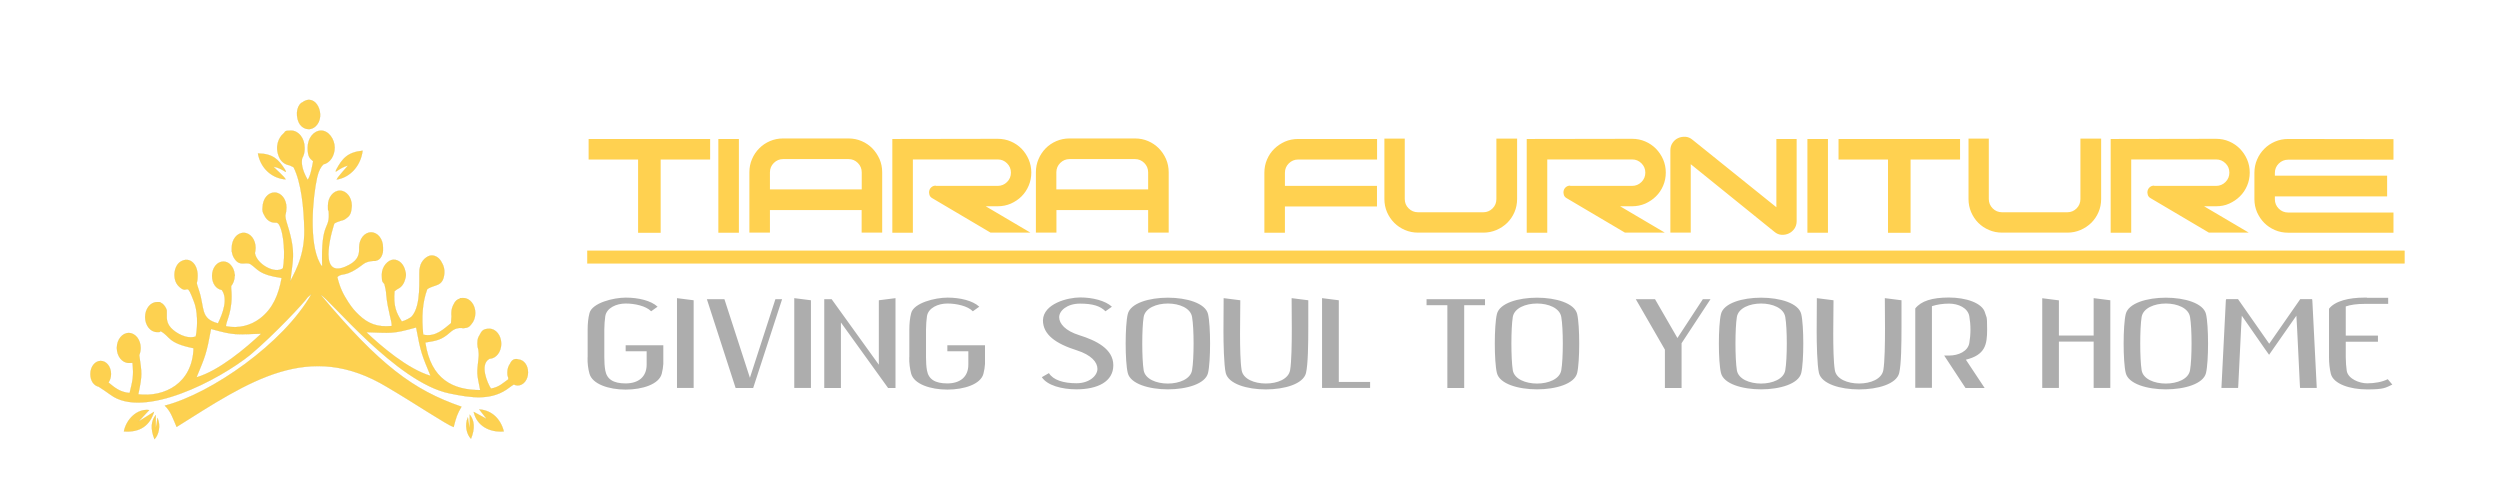 <svg xmlns="http://www.w3.org/2000/svg" version="1.1" viewBox="0 0 2835 556">
  <defs>
    <style>
      .cls-1 {
        stroke: #d2b84a;
        stroke-width: .2px;
      }

      .cls-1, .cls-2 {
        fill: none;
      }

      .cls-2 {
        stroke: #ffd150;
        stroke-width: .5px;
      }

      .cls-3, .cls-4 {
        fill: #ffd150;
      }

      .cls-5 {
        fill: #adadad;
      }

      .cls-5, .cls-4, .cls-6 {
        fill-rule: evenodd;
      }

      .cls-6 {
        fill: #fdd150;
      }
    </style>
  </defs>
  <!-- Generator: Adobe Illustrator 28.7.1, SVG Export Plug-In . SVG Version: 1.2.0 Build 142)  -->
  <g>
    <g id="Layer_1">
      <path class="cls-4" d="M2714.2,240.6v23.3h-119.5c-5.3,0-10.3-1-14.9-3-4.7-2-8.7-4.7-12.1-8.1-3.4-3.4-6.1-7.5-8.2-12.1-2-4.7-3-9.6-3-14.9v-29.9c0-5.3,1-10.3,3-14.9,2-4.7,4.7-8.7,8.2-12.2,3.4-3.5,7.5-6.2,12.1-8.2,4.7-2,9.6-3,14.9-3l119.5.2v23.3h-119.5c-4.1,0-7.7,1.5-10.6,4.4-2.9,2.9-4.4,6.4-4.4,10.6v3.1h127.3v23.5h-127.3v3.3c0,4.1,1.5,7.7,4.4,10.6,2.9,2.9,6.4,4.4,10.6,4.4h119.5ZM2442.9,210.8h70.2c4.1,0,7.7-1.5,10.6-4.4,2.9-2.9,4.4-6.4,4.4-10.6s-1.4-7.7-4.4-10.6c-2.9-2.9-6.4-4.4-10.6-4.4h-96.3v83.1h-23.3v-106.3l119.5-.2c5.3,0,10.3,1,14.9,3,4.7,2,8.7,4.8,12.1,8.2,3.4,3.5,6.2,7.6,8.2,12.2,2,4.7,3,9.6,3,14.9s-1,10.3-3,14.9c-2,4.7-4.7,8.7-8.2,12.1-3.4,3.4-7.5,6.1-12.1,8.2s-9.6,3-14.9,3h-13.6l50.7,29.9h-45.2l-66-39c-1.7-.9-2.8-2.2-3.3-3.8-.5-1.6-.6-3.2-.2-4.8.4-1.6,1.2-2.9,2.5-4,1.3-1.1,2.9-1.7,4.9-1.7ZM2232,157.2h23.3v68.5c0,4.1,1.5,7.7,4.4,10.6s6.4,4.4,10.6,4.4h74.1c4.1,0,7.6-1.5,10.5-4.4,2.8-2.9,4.3-6.4,4.3-10.6v-68.5h23.5v68.5c0,5.3-1,10.3-3,14.9-2,4.7-4.8,8.7-8.2,12.1-3.5,3.4-7.6,6.1-12.2,8.1-4.7,2-9.6,3-14.8,3h-74.1c-5.3,0-10.3-1-14.9-3-4.7-2-8.7-4.7-12.1-8.1-3.4-3.4-6.1-7.5-8.1-12.1-2-4.7-3-9.6-3-14.9v-68.5ZM2084.9,157.6h137.8v23.3h-56.1v83.1h-25.6v-83.1h-56.1v-23.3ZM2072.9,263.9h-23.3v-106.3h23.3v106.3ZM2037.4,157.6v93.3c0,3.2-.9,6-2.5,8.4-1.7,2.4-3.8,4.2-6.3,5.4-2.5,1.2-5.3,1.7-8.2,1.6-3-.2-5.7-1.3-8.2-3.4l-94.9-76.7v77.6h-23.1v-93.3c0-3.2.8-6.1,2.5-8.5,1.7-2.5,3.8-4.3,6.3-5.4,2.5-1.2,5.2-1.6,8.2-1.5,2.9.2,5.6,1.3,8.1,3.4l95.1,76.5v-77.4h23.1ZM1780.6,210.8h70.2c4.1,0,7.7-1.5,10.6-4.4,2.9-2.9,4.4-6.4,4.4-10.6s-1.5-7.7-4.4-10.6c-2.9-2.9-6.4-4.4-10.6-4.4h-96.2v83.1h-23.3v-106.3l119.5-.2c5.3,0,10.3,1,14.9,3,4.7,2,8.7,4.8,12.1,8.2,3.4,3.5,6.2,7.6,8.2,12.2,2,4.7,3,9.6,3,14.9s-1,10.3-3,14.9c-2,4.7-4.7,8.7-8.2,12.1-3.4,3.4-7.5,6.1-12.1,8.2-4.7,2-9.7,3-14.9,3h-13.6l50.7,29.9h-45.2l-66-39c-1.7-.9-2.8-2.2-3.3-3.8-.5-1.6-.6-3.2-.2-4.8.4-1.6,1.2-2.9,2.5-4,1.3-1.1,2.9-1.7,4.9-1.7ZM1569.7,157.2h23.3v68.5c0,4.1,1.4,7.7,4.4,10.6,2.9,2.9,6.4,4.4,10.6,4.4h74.1c4.1,0,7.6-1.5,10.5-4.4,2.9-2.9,4.3-6.4,4.3-10.6v-68.5h23.5v68.5c0,5.3-1,10.3-3,14.9-2,4.7-4.8,8.7-8.2,12.1-3.5,3.4-7.6,6.1-12.2,8.1-4.7,2-9.6,3-14.8,3h-74.1c-5.3,0-10.3-1-14.9-3-4.7-2-8.7-4.7-12.1-8.1-3.4-3.4-6.2-7.5-8.2-12.1-2-4.7-3-9.6-3-14.9v-68.5ZM1457.1,263.9h-23.3v-68.1c0-5.3,1-10.3,3-14.9,2-4.7,4.7-8.7,8.2-12.1,3.4-3.4,7.5-6.1,12.1-8.2,4.7-2,9.6-3,15-3h89.5v23.3h-89.5c-4.1,0-7.7,1.5-10.6,4.4-2.9,2.9-4.4,6.4-4.4,10.6v14.9h104.4v23.3h-104.4v29.9ZM1198,214.8h104v-19.4c0-4.1-1.5-7.7-4.4-10.6-2.9-2.9-6.4-4.4-10.6-4.4h-74.1c-4.1,0-7.7,1.5-10.6,4.4-2.9,2.9-4.4,6.4-4.4,10.6v19.4ZM1213,157h74.1c5.3,0,10.3,1,14.9,3,4.7,2,8.7,4.8,12.1,8.2,3.4,3.5,6.2,7.6,8.2,12.2,2,4.7,3,9.6,3,14.9v68.5h-23.3v-25.6h-104v25.6h-23.3v-68.5c0-5.3,1-10.3,3-14.9,2-4.7,4.7-8.7,8.1-12.2,3.4-3.5,7.5-6.2,12.1-8.2,4.7-2,9.6-3,14.9-3ZM1061.2,210.8h70.2c4.1,0,7.7-1.5,10.6-4.4,2.9-2.9,4.4-6.4,4.4-10.6s-1.5-7.7-4.4-10.6c-2.9-2.9-6.4-4.4-10.6-4.4h-96.2v83.1h-23.3v-106.3l119.5-.2c5.3,0,10.3,1,14.9,3,4.7,2,8.7,4.8,12.1,8.2,3.4,3.5,6.1,7.6,8.1,12.2,2,4.7,3,9.6,3,14.9s-1,10.3-3,14.9c-2,4.7-4.7,8.7-8.1,12.1-3.4,3.4-7.5,6.1-12.1,8.2-4.7,2-9.6,3-14.9,3h-13.6l50.7,29.9h-45.2l-66-39c-1.7-.9-2.8-2.2-3.3-3.8-.5-1.6-.6-3.2-.2-4.8.4-1.6,1.2-2.9,2.5-4,1.3-1.1,2.9-1.7,4.9-1.7ZM873.2,214.8h104v-19.4c0-4.1-1.5-7.7-4.4-10.6-2.9-2.9-6.4-4.4-10.6-4.4h-74.1c-4.1,0-7.7,1.5-10.6,4.4-2.9,2.9-4.4,6.4-4.4,10.6v19.4ZM888.1,157h74.1c5.3,0,10.3,1,14.9,3,4.7,2,8.7,4.8,12.1,8.2,3.4,3.5,6.1,7.6,8.2,12.2,2,4.7,3,9.6,3,14.9v68.5h-23.3v-25.6h-104v25.6h-23.3v-68.5c0-5.3,1-10.3,3-14.9,2-4.7,4.7-8.7,8.2-12.2,3.4-3.5,7.5-6.2,12.1-8.2,4.7-2,9.6-3,14.9-3ZM837.9,263.9h-23.3v-106.3h23.3v106.3ZM667.5,157.6h137.8v23.3h-56.1v83.1h-25.6v-83.1h-56.1v-23.3Z"/>
      <path class="cls-5" d="M2684.1,337.5h-3.1c-17,0-33,3.7-39.9,12.6v55.1c0,6.6.7,13.1,2.1,18.8,3.1,11.6,22,17.6,41.1,17.6s20.8-1.8,28.6-5.5l-5.2-6.1c-6.3,3.2-14.9,4.7-23.4,4.7s-21.5-4.9-23.1-14.2c-.6-4.5-1.1-9.9-1.1-15.2v-17.8h36.5v-6.9h-36.5v-33.1c5.5-1.9,12.4-2.9,21.8-2.9h26.3v-6.9h-24.1ZM2604.1,358l.8,14.2c1,19.7,2.1,42.8,3.2,65.3l.2,2.4h18.9c-1.6-31.2-3.4-67.9-5-99.1,0-.6-.2-1.1-.3-1.6h-13.4l-35.2,50.6-35.4-50.6h-13.3c-.3.5-.5,1-.5,1.6-1.6,31.2-3.4,67.9-5,99.1h18.9l.2-2.4c1.1-22.5,2.3-45.6,3.2-65.3l.8-14.2,26.5,38.1,4.5,6.3.3-.6,30.6-43.8ZM2428.6,419.8c-2.1-13.1-2.1-47.4,0-60.3,3.4-20.4,51.6-20.4,54.9,0,2.3,12.9,2.3,47.2,0,60.3-3.4,20.2-51.6,20.2-54.9,0ZM2501.6,423c3.1-12.8,3.1-54,0-66.9-6-24.7-85-24.7-91,0-3.2,12.9-3.2,54.1,0,66.9,6,24.7,85,24.7,91,0ZM2315.9,338.1v101.8h18.9v-52.5h39.4v52.5h18.9v-99.4l-18.9-2.4v42.4h-39.4v-39.9l-18.9-2.4ZM2190.8,347.2c5.7-1.9,12.6-2.9,19.4-2.9,10.7,0,21.3,4.9,23,14.3.8,4.5,1.3,9.9,1.3,15.2s-.5,10.7-1.3,15.2c-1.6,9.4-12.3,14.2-23,14.2h-5.5l24.2,36.8h21.7l-21.3-32.1c21.8-5.4,24.1-16.8,24.1-34.2s-.8-13.1-2.3-18.8c-2.9-11.5-22-17.5-41.1-17.5s-31.5,4-38.1,12.4v90h18.9v-92.8ZM2153.7,423c2.3-9.7,2.6-32.8,2.6-52.4v-30.1l-18.9-2.4c0,11.2.2,23,.2,34.4,0,17.1-.3,37.7-1.9,47.2-1.8,10.2-14.5,15.2-27.5,15.2s-25.9-5-27.5-15.2c-1.5-8.9-1.8-26.8-1.8-41.5s.3-25.2.3-37.7l-18.9-2.4c0,12.6-.2,25.2-.2,38s.5,38.1,2.6,46.9c3.1,12.4,24.2,18.6,45.4,18.6s42.5-6.1,45.6-18.6ZM1969.6,419.8c-2.1-13.1-2.1-47.4,0-60.3,3.4-20.4,51.6-20.4,54.9,0,2.3,12.9,2.3,47.2,0,60.3-3.4,20.2-51.6,20.2-54.9,0ZM2042.6,423c3.1-12.8,3.1-54,0-66.9-6-24.7-85-24.7-91,0-3.2,12.9-3.2,54.1,0,66.9,6,24.7,85,24.7,91,0ZM1876.8,339.3h-21.8l33,57.2v43.5h18.9v-50.8l32.8-49.9h-8.7l-28.8,44-25.4-44ZM1715.5,419.8c-2.1-13.1-2.1-47.4,0-60.3,3.4-20.4,51.6-20.4,55,0,2.3,12.9,2.3,47.2,0,60.3-3.4,20.2-51.6,20.2-55,0ZM1788.5,423c3.1-12.8,3.1-54,0-66.9-6-24.7-85-24.7-91,0-3.2,12.9-3.2,54.1,0,66.9,6,24.7,85,24.7,91,0ZM1641.3,405.2v34.8h19.1v-93.9h23.6v-6.8h-66.3v6.8h23.6v59.2ZM1499.2,338.1v101.8h54.5v-6.8h-35.5v-92.6l-18.9-2.4ZM1481,423c2.3-9.7,2.6-32.8,2.6-52.4v-30.1l-18.9-2.4c0,11.2.2,23,.2,34.4,0,17.1-.3,37.7-1.9,47.2-1.8,10.2-14.5,15.2-27.5,15.2s-25.9-5-27.5-15.2c-1.5-8.9-1.8-26.8-1.8-41.5s.3-25.2.3-37.7l-18.9-2.4c0,12.6-.2,25.2-.2,38s.5,38.1,2.6,46.9c3.1,12.4,24.2,18.6,45.4,18.6s42.5-6.1,45.6-18.6ZM1296.9,419.8c-2.1-13.1-2.1-47.4,0-60.3,3.4-20.4,51.6-20.4,54.9,0,2.3,12.9,2.3,47.2,0,60.3-3.4,20.2-51.6,20.2-54.9,0ZM1369.9,423c3.1-12.8,3.1-54,0-66.9-6-24.7-85-24.7-91,0-3.2,12.9-3.2,54.1,0,66.9,6,24.7,85,24.7,91,0ZM1181.5,427.8c6,9.2,22.5,13.7,39.1,13.7,24.1,0,41.9-8.7,41.9-27.3s-19.5-28.1-38.6-34.1c-15.8-4.9-22.8-13.1-22.8-20.4s8.9-15.4,23.6-15.4,23.1,2.8,28.9,8.7l7.3-5.2c-7.4-6.8-21.8-10.5-36-10.5s-41.7,7.1-42.2,25.9c0,16.2,14.4,26.5,38.5,34.1,16.3,5.2,23.3,13.4,23.3,21s-9,16.3-23.8,16.3-26.5-3.7-31.2-11.5l-7.9,4.5ZM1031.1,405.2c-.2,6.5.7,12.9,2.1,18.3,3.1,12.1,22,18.3,41.1,18.3s37.8-6.1,40.9-17.9c1-4,1.6-7.6,1.8-11.2v-21.2h-42.7v6.8h23.8v15.2c0,14.2-9.7,21.3-23.8,21.3s-21.3-4.8-23.1-14.7c-.8-4.4-1.1-9.7-1.1-14.9v-31.6c0-5.4.5-10.6,1.1-15.1,1.6-9.4,12.6-14.3,23.1-14.3s23.1,2.8,28.9,8.8l7.3-5.2c-7.4-6.9-21.8-10.3-36-10.3s-38.2,6-41.2,17.5c-1.5,5.7-2.1,12.2-2.1,18.8v31.4ZM1015.5,338.1l-18.9,2.4v73.1c-17.9-24.7-35.7-49.5-53.5-74.3h-8.4v100.7h18.9v-74.3l53.5,74.3h8.4v-101.8ZM900.7,338.1v101.8h18.9v-99.4l-18.9-2.4ZM821.5,339.3h-19.9l32.6,100.7h19.9l32.8-100.7h-7.6l-28.9,89.1-28.9-89.1ZM767.7,338.1v101.8h18.9v-99.4l-18.9-2.4ZM666.3,405.2c-.2,6.5.6,12.9,2.1,18.3,3.1,12.1,22,18.3,41.1,18.3s37.8-6.1,40.9-17.9c1-4,1.6-7.6,1.8-11.2v-21.2h-42.7v6.8h23.8v15.2c0,14.2-9.7,21.3-23.8,21.3s-21.3-4.8-23.1-14.7c-.8-4.4-1.1-9.7-1.1-14.9v-31.6c0-5.4.5-10.6,1.1-15.1,1.6-9.4,12.6-14.3,23.1-14.3s23.1,2.8,28.9,8.8l7.3-5.2c-7.4-6.9-21.8-10.3-36-10.3s-38.1,6-41.2,17.5c-1.5,5.7-2.1,12.2-2.1,18.8v31.4Z"/>
      <rect class="cls-3" x="666.1" y="284.5" width="2060.5" height="14"/>
      <rect class="cls-2" x="666.1" y="284.5" width="2060.5" height="14"/>
      <path class="cls-6" d="M222.8,427.9c25.7-7.4,56.4-33.5,73.4-49.5-28.7.8-29.4,2.3-56.9-5.4-5.3,28.8-6.7,31.3-16.5,54.9ZM488.3,426.2c-25.6-7.4-56.1-33.5-73-49.5,28.5.8,29.2,2.3,56.6-5.4,5.3,28.8,6.6,31.3,16.4,54.9ZM343,116c-5,1.9-8.9,12.4-4.1,23,3.1,6.8,12.1,10.6,19.1,4.1,12.2-11.4.6-38.6-15-27.1ZM140.4,489.2c18.3,1.5,29.6-6.8,34.3-22.2l-17.6,11,12.1-13c-14-1.8-26,10.7-28.7,24.2ZM381.4,192.3c-2.6,6,1.9-1.5,13.3-4.7-1.6,2.3-12,13.2-12.9,16,14.8-2.3,27.2-15.1,29.4-32.7-17,1.7-23.1,8.9-29.8,21.4ZM552.1,475.2l-14.9-8.1c3.4,15.6,17.8,23.5,34.1,22.1-3.5-13.9-13.5-24-27.8-24.9l8.6,11ZM323.4,192.8c2.9,5.8-1.8-1.7-13.4-3.9,1.7,2.2,12.9,11.7,13.9,14.5-14.9-1-28.3-12-31.4-29.4,17,.2,23.5,6.9,30.9,18.7ZM175.2,498c-4.7-11.6-3.9-20.8,1.4-27.3v14.8c.1,0,2-11.6,2-11.6,3.9,8.7,1.4,19.3-3.4,24.1ZM534.1,497.5c4.7-11.6,3.9-20.8-1.4-27.3v15.8c.1,0-2.1-12.7-2.1-12.7-3.9,8.7-1.4,19.3,3.4,24.1ZM353.3,333.3c-31.5,56.1-113.9,113.1-166.4,126.7,7,6.7,9.2,14.5,13.4,24.1,82.3-51.7,149.8-98.9,238.7-45.2,32.7,19.2,66.5,42.1,75.4,45.4,2.8-11,4.1-15.1,8.9-23.1-54.6-18.8-92.8-47.1-159.8-127,9.6,3.9,85.9,99.5,146.2,111.9,24.8,5.1,48.4,8.9,68.5-7.1,1.8-1.4,3.2-2.3,4.5-3,1.4.7,2.8,1.1,4.4,1.1,6.5,0,11.7-6.6,11.7-14.8s-4.8-14.2-10.9-14.7c-3.5-1.2-7.2-.2-9.4,4.7-1.9,2.6-3.1,6.1-3.1,10s.4,4.2,1,6c0,.6,0,1.2,0,1.9-6.1,4.2-10.3,8.9-19.7,10.5-4.2-6.5-13-27.3-1.9-33.7l.4-.2c7.3-.2,13.2-7.7,13.2-17s-6-17-13.5-17-8.8,3-11.2,7.5c-1.6,2.4-2.2,4.9-2.2,7.5,0,.7-.1,1.4-.1,2.1,0,2.4.4,4.6,1.1,6.7.4,2.9.7,6,.2,9.3-1.9,18.5-2.2,16.4,1.9,36.5-30.6,0-56-11.8-62.3-54,13.1-2.1,18.5-2.9,28.3-11.7,5.1-4.5,9.1-4.9,12.6-4.8.8.2,1.5.2,2.3.2s1.2,0,1.8-.2c2.5-.1,4.8-.9,7.1-4.1,2.8-3.1,4.6-7.7,4.6-12.8,0-9.4-6.1-17-13.5-17s-2.4.2-3.5.6c-3.6.7-5.8,2.9-7.3,6.1-1.7,2.9-2.8,6.4-2.8,10.3s0,2.1.2,3.1c-.2,2.8-.4,5.6-.6,8.4-7.5,5.9-17.4,16.4-31.6,13-1.9-19.6-1.1-36.2,4.6-51.6,8.4-5.8,18.1-2.1,19.4-18.1.3-3.9-.6-8.4-2.9-12-2.4-4.9-6.6-8.1-11.5-8.1s-11.8,5.6-13.2,13.1c-.3,1-.5,2-.6,3.1-.7,10.5,2.3,39.9-8.4,52.6-1.8,2.2-8,5.2-11.6,6.1-6.6-10-9.7-17.7-8.3-34.4,1.2-.8,2.3-1.6,3.3-2.4,4.1-1.7,7.3-5.7,8.6-10.8,1.3-3.5,1.3-6.8.3-9.6-1.5-7.4-6.8-12.9-13.1-12.9s-13.5,7.6-13.5,17,1.1,7.8,3,10.7c1,3.7,1.9,7.8,2.1,12.4,1.6,16.8,6.5,30,6.2,35.1-16.3,1.7-27.1-2.8-37.2-12.4-5.1-4.8-8-8.4-12-14.4-6.3-9.6-9.8-17.1-12.6-28.7,6.4-5.9,8.2,1.6,29.3-14.6,3.8-2.9,7.9-3.4,11.6-3.7h0s0,0,0,0h0s0,0,0,0h0s0,0,0,0h0s0,0,0,0h0s0,0,0,0h0s0,0,0,0h0s0,0,0,0h0s0,0,0,0h0s0,0,0,0h0s0,0,0,0h0s.1,0,.1,0h0s0,0,0,0h.1s.3,0,.3,0h.2s0,0,0,0h.3s0,0,0,0h0s.1,0,.1,0h0s0,0,0,0h0s0,0,0,0h.1s0,0,0,0h0s0,0,0,0h0s0,0,0,0h0s.1,0,.1,0h0s0,0,0,0h0s0,0,0,0h0s.1,0,.1,0h0s0,0,0,0h.1s0,0,0,0h0s0,0,0,0h0s0,0,0,0h0s0,0,0,0h0s.2,0,.2,0h0s.1,0,.1,0h.1s0,0,0,0h.1s.2,0,.2,0h0s0,0,0,0h0s0,0,0,0h0s0,0,0,0c3.7-.8,6.7-2.7,8.3-8.9h0s0-.1,0-.1v-.2c0,0,.1-.1.1-.1v-.2c0,0,.1-.1.1-.1h0s0-.1,0-.1v-.2c0,0,.1,0,.1,0h0s0-.1,0-.1h0c0-.1,0-.2,0-.2h0s0-.1,0-.1h0c0-.1,0-.2,0-.2h0s0-.2,0-.2h0c0-.1,0-.2,0-.2v-.3c0,0,.1-.1.1-.1h0v-.2s0-.2,0-.2h0c0-.1,0-.2,0-.2h0c0-.1,0-.1,0-.1h0c0-.1,0-.3,0-.3h0c0,0,0-.1,0-.1v-.2s0-.1,0-.1h0s0-.1,0-.1h0c0-.1,0-.2,0-.2h0c0,0,0-.1,0-.1h0c0-.1,0-.4,0-.4h0s0-.1,0-.1v-.2s0-.1,0-.1h0s0-.4,0-.4h0s0-.1,0-.1h0s0-.2,0-.2h0c0-.1,0-.2,0-.2v-.2s0,0,0,0v-.4c0-9.4-6-17-13.5-17s-13.5,7.6-13.5,17h0c0,0,0,.1,0,.1v.3s0,0,0,0v.3s0,0,0,0h0s0,0,0,0h0c0,0,0,.2,0,.2h0c0,0,0,.1,0,.1h0s0,0,0,0h0c0,0,0,.1,0,.1h0c0,0,0,.1,0,.1h0c0,0,0,.1,0,.1h0c0,0,0,.2,0,.2h0c0,0,0,.1,0,.1h0s0,0,0,0h0c0,0,0,.1,0,.1h0c0,0,0,.1,0,.1v.2s0,0,0,0h0c0,.1,0,.2,0,.2h0s0,0,0,0h0c0,0,0,.1,0,.1h0c0,0,0,.1,0,.1h0c0,.1,0,.3,0,.3h0c0,0,0,.1,0,.1h0c0,0,0,.1,0,.1h0s0,0,0,0h0c0,0,0,.2,0,.2h0c0,0,0,.3,0,.3h0c-.3,6.4-2.4,13-16,18.7-33.4,13.9-12.3-48.9-12.2-49.1,2-1.5,5-2.3,8.1-3.4,2-.3,3.9-1.2,5.5-2.6,3.1-2,5.4-5,5.8-10.4.2-1.2.4-2.5.4-3.9,0-9.4-6.1-17-13.5-17s-13.5,7.6-13.5,17,.3,3.9.8,5.7v.2c2.1,23.1-9,9.3-7.3,63.1-1.8-2.1-1.1-.9-2.9-4.2-12.4-22.9-8-73.9-2.9-96.8,1.8-8,4.4-12.1,7.1-14.8,7.3-1.5,12.8-9.5,12.8-19s-6.9-19.3-15.3-19.3-15.3,8.6-15.3,19.3,2.4,12,6.2,15.5c-1.3,6.5-2.7,16.2-6.2,21.1-7.3-12.8-7.2-20.3-6.2-24.6,1.8-3,2.6-6.5,2.7-10,0-.7,0-1.3,0-2,0-10.7-6.9-19.3-15.3-19.3s-6.1,1.2-8.6,3.3c-5,4-10.5,14.6-4.8,27.2,2.1,4.7,6.6,8.1,11.5,8.8,1.6.7,3.1,1.4,4.7,2.2,8.7,17.2,11.7,46.1,12.2,70.8.7,33.9-14.8,54.1-15.8,59,1.8-22.6,7.2-30.7-3.4-64.4-4.1-12.9-1.5-10.7-1.3-16.9.1-.9.2-1.9.2-2.8,0-9.4-6-17-13.5-17s-13.2,7.3-13.5,16.4c-.6,3.9.2,6.7,1.7,8.9,2.3,5.2,6.7,8.8,11.8,8.8s1.5,0,2.2-.2c1.2.6,2.2,1.3,2.7,2.1,6.2,9.9,7.3,37.4,4.6,50-9.4,6.7-29.5-4.7-31.7-17v-.5c.4-1.8.7-3.8.7-5.8,0-9.4-6-17-13.5-17s-13.5,7.6-13.5,17,0,1.2,0,1.8c0,3.9,1,7.8,3.5,11.1,6.3,8.6,11.8,2.6,17.7,5.6,8.9,6,9.4,12,35.4,15.7-3.5,19.3-10.1,34.9-24.3,45.8-10.7,8.2-24.2,11.8-38.8,9-.7-5,8.5-17.2,5.8-43.2,0-.9,0-1.7,0-2.4,2.4-2.9,4-7.1,4-11.7h0c.4-.1.5-.4-.1-2.1-.4-4-2-7.5-4.3-10-.5-.6-1-1.1-1.5-1.5-2-1.6-4.4-2.5-6.9-2.5-7.1,0-12.8,7.2-12.8,16.2s4.8,14.9,11,16c7.3,9.8,1.4,26.3-4.3,37.9-20.5-5.3-14.9-17.3-21.6-37.3-4.3-12.9-1.6-5.1-1.5-16.7.1-13.9-9.6-22.3-19.6-15.8-7.4,4.8-9.4,20-2,27.5,5,5,7.2,4.2,8.8,3.7.5,0,.9,0,1.4-.1,1.5.3,3.1,2.9,7.1,13.6,4.3,10,4.7,27.9,2.2,40-10.5,3.5-22.8-4-28.2-9.8-3.4-3.7-4.4-7.4-4.7-11.1v-.2s0,0,0,0h0c0,0,0,0,0,0h0s0-.1,0-.1h0c0,0,0-.2,0-.2h0c0,0,0-.1,0-.1h0s0,0,0,0h0c0,0,0-.4,0-.4h0s0-.4,0-.4h0c0,0,0-.1,0-.1v-.3s0,0,0,0h0c0,0,0,0,0,0h0s0-.1,0-.1v-.2s0,0,0,0h0c0-.1,0-.4,0-.4h0c0,0,0,0,0,0h0s0-.4,0-.4v-.4s0,0,0,0h0c0-.1,0-.2,0-.2h0c0-.1,0-.2,0-.2h0c0-.1,0-.2,0-.2h0c0,0,0-.1,0-.1h0c0-.1,0-.2,0-.2h0c0-.1,0-.2,0-.2v-.2s0,0,0,0h0c0,0,0-.3,0-.3h0c0-.1,0-.2,0-.2v-.2s0,0,0,0h0c0,0,0-.3,0-.3h0c0-.1,0-.1,0-.1h0c0-.1,0-.2,0-.2h0c0-.1,0-.2,0-.2h0c0,0,0-.4,0-.4h0s0-.1,0-.1h0c0-.1,0-.2,0-.2h0c0,0,0-.1,0-.1h0c0-.1,0-.2,0-.2h0c0-.1,0-.1,0-.1h0c0-.1,0-.2,0-.2h0c0-.1,0-.5,0-.5h0c0-.1,0-.1,0-.1v-.2c0,0,0-.1,0-.1h0c0,0,0-.1,0-.1v-.3c-.1,0-.1,0-.1,0h0c0,0,0-.2,0-.2v-.2c0,0-.1-.1-.1-.1h0c0-.1,0-.2,0-.2h0s0-.1,0-.1c-.2-.7-.5-1.3-.9-1.9h0s-.1-.2-.1-.2h0s-.1-.2-.1-.2l-.2-.4v-.2c-.4-.5-.7-.9-1.1-1.4v-.2c-.1,0-.2,0-.2,0h-.1c0-.1,0-.2,0-.2h-.1c0-.1-.1-.3-.1-.3l-.3-.3-.2-.2h0s-.1-.2-.1-.2l-.2-.2-.3-.3-.2-.2h0s-.1-.1-.1-.1h0s-.1-.1-.1-.1h-.2c0-.1-.2-.3-.2-.3h-.2c0-.1,0-.1,0-.1h-.2c0-.1-.2-.2-.2-.2h0s-.2-.1-.2-.1h0s-.1-.1-.1-.1h-.2c0-.1,0-.1,0-.1h-.2c0-.1,0-.2,0-.2h-.1c0,0-.2-.2-.2-.2h0s-.2-.1-.2-.1h-.1c0,0,0-.1,0-.1h-.2c0-.1,0-.1,0-.1h0s-.3-.1-.3-.1h0s0,0,0,0h-.2c0,0,0-.1,0-.1h-.1c0,0-.2-.1-.2-.1h0s-.3-.1-.3-.1h0s-.2,0-.2,0h0s0,0,0,0h-.2c0,0-.1,0-.1,0h0s-.2,0-.2,0h0s0,0,0,0h-.2c0,0,0,0,0,0h0s0,0,0,0h-.2c0,0,0,0,0,0h-.1s-.2,0-.2,0h0s0,0,0,0h-.3s0,0,0,0h0s-.2,0-.2,0h0s-.2,0-.2,0h-.2s0,0,0,0h-.2s0,0,0,0h-.3c-7.5,0-13.5,7.6-13.5,17s6,17,13.5,17h.3s0,0,0,0h.3s0,0,0,0h.1s.1,0,.1,0h0s0,0,0,0h.1s.1,0,.1,0h.1s0,0,0,0h0s.3,0,.3,0h0s.2,0,.2,0h0s0,0,0,0h.1s.2,0,.2,0h0s0,0,0,0h.1s0,0,0,0h0s0,0,0,0h0s.1,0,.1,0h0s0,0,0,0h0s0,0,0,0h.2c0,0,0,0,0,0h.3c0-.1,0-.1,0-.1h0s0,0,0,0h0s0,0,0,0h0s0,0,0,0h0s0,0,0,0h.2c0,0,0-.1,0-.1h.3c0-.1,0-.2,0-.2h.2c0,0,0-.1,0-.1h.2c0-.1,0-.2,0-.2h0c0,0,.2-.2.2-.2h0c0,0,.2-.2.2-.2,11.4,6,7.5,13.4,37.5,19.4-1.2,40.1-33,55.8-62.7,52.3,4.8-23,4-23.6,1.1-44.5,1-2.4,1.6-5.2,1.6-8.1,0-9.4-6.1-17-13.5-17s-13.5,7.6-13.5,17,6.1,17,13.5,17,2.9-.3,4.2-.8h0c1.8,16.9-.2,22.1-3.2,34.9-10.7-.9-16.7-5.8-24-11.9,1.8-2.6,2.9-6,2.9-9.7,0-8.2-5.2-14.8-11.7-14.8s-11.7,6.6-11.7,14.8,4.1,13.2,9.5,14.5c3.5,2.4,8,5.1,13.2,9,37.5,28.2,123.4-16.8,158.7-45.3,27.7-23.4,61.8-60,65-65.2h0Z"/>
      <path class="cls-1" d="M222.8,427.9c25.7-7.4,56.4-33.5,73.4-49.5-28.7.8-29.4,2.3-56.9-5.4-5.3,28.8-6.7,31.3-16.5,54.9ZM488.3,426.2c-25.6-7.4-56.1-33.5-73-49.5,28.5.8,29.2,2.3,56.6-5.4,5.3,28.8,6.6,31.3,16.4,54.9ZM343,116c-5,1.9-8.9,12.4-4.1,23,3.1,6.8,12.1,10.6,19.1,4.1,12.2-11.4.6-38.6-15-27.1ZM140.4,489.2c18.3,1.5,29.6-6.8,34.3-22.2l-17.6,11,12.1-13c-14-1.8-26,10.7-28.7,24.2ZM381.4,192.3c-2.6,6,1.9-1.5,13.3-4.7-1.6,2.3-12,13.2-12.9,16,14.8-2.3,27.2-15.1,29.4-32.7-17,1.7-23.1,8.9-29.8,21.4ZM552.1,475.2l-14.9-8.1c3.4,15.6,17.8,23.5,34.1,22.1-3.5-13.9-13.5-24-27.8-24.9l8.6,11ZM323.4,192.8c2.9,5.8-1.8-1.7-13.4-3.9,1.7,2.2,12.9,11.7,13.9,14.5-14.9-1-28.3-12-31.4-29.4,17,.2,23.5,6.9,30.9,18.7ZM175.2,498c-4.7-11.6-3.9-20.8,1.4-27.3v14.8c.1,0,2-11.6,2-11.6,3.9,8.7,1.4,19.3-3.4,24.1ZM534.1,497.5c4.7-11.6,3.9-20.8-1.4-27.3v15.8c.1,0-2.1-12.7-2.1-12.7-3.9,8.7-1.4,19.3,3.4,24.1ZM353.3,333.3c-31.5,56.1-113.9,113.1-166.4,126.7,7,6.7,9.2,14.5,13.4,24.1,82.3-51.7,149.8-98.9,238.7-45.2,32.7,19.2,66.5,42.1,75.4,45.4,2.8-11,4.1-15.1,8.9-23.1-54.6-18.8-92.8-47.1-159.8-127,9.6,3.9,85.9,99.5,146.2,111.9,24.8,5.1,48.4,8.9,68.5-7.1,1.8-1.4,3.2-2.3,4.5-3,1.4.7,2.8,1.1,4.4,1.1,6.5,0,11.7-6.6,11.7-14.8s-4.8-14.2-10.9-14.7c-3.5-1.2-7.2-.2-9.4,4.7-1.9,2.6-3.1,6.1-3.1,10s.4,4.2,1,6c0,.6,0,1.2,0,1.9-6.1,4.2-10.3,8.9-19.7,10.5-4.2-6.5-13-27.3-1.9-33.7l.4-.2c7.3-.2,13.2-7.7,13.2-17s-6-17-13.5-17-8.8,3-11.2,7.5c-1.6,2.4-2.2,4.9-2.2,7.5,0,.7-.1,1.4-.1,2.1,0,2.4.4,4.6,1.1,6.7.4,2.9.7,6,.2,9.3-1.9,18.5-2.2,16.4,1.9,36.5-30.6,0-56-11.8-62.3-54,13.1-2.1,18.5-2.9,28.3-11.7,5.1-4.5,9.1-4.9,12.6-4.8.8.2,1.5.2,2.3.2s1.2,0,1.8-.2c2.5-.1,4.8-.9,7.1-4.1,2.8-3.1,4.6-7.7,4.6-12.8,0-9.4-6.1-17-13.5-17s-2.4.2-3.5.6c-3.6.7-5.8,2.9-7.3,6.1-1.7,2.9-2.8,6.4-2.8,10.3s0,2.1.2,3.1c-.2,2.8-.4,5.6-.6,8.4-7.5,5.9-17.4,16.4-31.6,13-1.9-19.6-1.1-36.2,4.6-51.6,8.4-5.8,18.1-2.1,19.4-18.1.3-3.9-.6-8.4-2.9-12-2.4-4.9-6.6-8.1-11.5-8.1s-11.8,5.6-13.2,13.1c-.3,1-.5,2-.6,3.1-.7,10.5,2.3,39.9-8.4,52.6-1.8,2.2-8,5.2-11.6,6.1-6.6-10-9.7-17.7-8.3-34.4,1.2-.8,2.3-1.6,3.3-2.4,4.1-1.7,7.3-5.7,8.6-10.8,1.3-3.5,1.3-6.8.3-9.6-1.5-7.4-6.8-12.9-13.1-12.9s-13.5,7.6-13.5,17,1.1,7.8,3,10.7c1,3.7,1.9,7.8,2.1,12.4,1.6,16.8,6.5,30,6.2,35.1-16.3,1.7-27.1-2.8-37.2-12.4-5.1-4.8-8-8.4-12-14.4-6.3-9.6-9.8-17.1-12.6-28.7,6.4-5.9,8.2,1.6,29.3-14.6,3.8-2.9,7.9-3.4,11.6-3.7h0s0,0,0,0h0s0,0,0,0h0s0,0,0,0h0s0,0,0,0h0s0,0,0,0h0s0,0,0,0h0s0,0,0,0h0s0,0,0,0h0s0,0,0,0h0s0,0,0,0h0s.1,0,.1,0h0s0,0,0,0h.1s.3,0,.3,0h.2s0,0,0,0h.3s0,0,0,0h0s.1,0,.1,0h0s0,0,0,0h0s0,0,0,0h.1s0,0,0,0h0s0,0,0,0h0s0,0,0,0h0s.1,0,.1,0h0s0,0,0,0h0s0,0,0,0h0s.1,0,.1,0h0s0,0,0,0h.1s0,0,0,0h0s0,0,0,0h0s0,0,0,0h0s0,0,0,0h0s.2,0,.2,0h0s.1,0,.1,0h.1s0,0,0,0h.1s.2,0,.2,0h0s0,0,0,0h0s0,0,0,0h0s0,0,0,0c3.7-.8,6.7-2.7,8.3-8.9h0s0-.1,0-.1v-.2c0,0,.1-.1.1-.1v-.2c0,0,.1-.1.1-.1h0s0-.1,0-.1v-.2c0,0,.1,0,.1,0h0s0-.1,0-.1h0c0-.1,0-.2,0-.2h0s0-.1,0-.1h0c0-.1,0-.2,0-.2h0s0-.2,0-.2h0c0-.1,0-.2,0-.2v-.3c0,0,.1-.1.1-.1h0v-.2s0-.2,0-.2h0c0-.1,0-.2,0-.2h0c0-.1,0-.1,0-.1h0c0-.1,0-.3,0-.3h0c0,0,0-.1,0-.1v-.2s0-.1,0-.1h0s0-.1,0-.1h0c0-.1,0-.2,0-.2h0c0,0,0-.1,0-.1h0c0-.1,0-.4,0-.4h0s0-.1,0-.1v-.2s0-.1,0-.1h0s0-.4,0-.4h0s0-.1,0-.1h0s0-.2,0-.2h0c0-.1,0-.2,0-.2v-.2s0,0,0,0v-.4c0-9.4-6-17-13.5-17s-13.5,7.6-13.5,17h0c0,0,0,.1,0,.1v.3s0,0,0,0v.3s0,0,0,0h0s0,0,0,0h0c0,0,0,.2,0,.2h0c0,0,0,.1,0,.1h0s0,0,0,0h0c0,0,0,.1,0,.1h0c0,0,0,.1,0,.1h0c0,0,0,.1,0,.1h0c0,0,0,.2,0,.2h0c0,0,0,.1,0,.1h0s0,0,0,0h0c0,0,0,.1,0,.1h0c0,0,0,.1,0,.1v.2s0,0,0,0h0c0,.1,0,.2,0,.2h0s0,0,0,0h0c0,0,0,.1,0,.1h0c0,0,0,.1,0,.1h0c0,.1,0,.3,0,.3h0c0,0,0,.1,0,.1h0c0,0,0,.1,0,.1h0s0,0,0,0h0c0,0,0,.2,0,.2h0c0,0,0,.3,0,.3h0c-.3,6.4-2.4,13-16,18.7-33.4,13.9-12.3-48.9-12.2-49.1,2-1.5,5-2.3,8.1-3.4,2-.3,3.9-1.2,5.5-2.6,3.1-2,5.4-5,5.8-10.4.2-1.2.4-2.5.4-3.9,0-9.4-6.1-17-13.5-17s-13.5,7.6-13.5,17,.3,3.9.8,5.7v.2c2.1,23.1-9,9.3-7.3,63.1-1.8-2.1-1.1-.9-2.9-4.2-12.4-22.9-8-73.9-2.9-96.8,1.8-8,4.4-12.1,7.1-14.8,7.3-1.5,12.8-9.5,12.8-19s-6.9-19.3-15.3-19.3-15.3,8.6-15.3,19.3,2.4,12,6.2,15.5c-1.3,6.5-2.7,16.2-6.2,21.1-7.3-12.8-7.2-20.3-6.2-24.6,1.8-3,2.6-6.5,2.7-10,0-.7,0-1.3,0-2,0-10.7-6.9-19.3-15.3-19.3s-6.1,1.2-8.6,3.3c-5,4-10.5,14.6-4.8,27.2,2.1,4.7,6.6,8.1,11.5,8.8,1.6.7,3.1,1.4,4.7,2.2,8.7,17.2,11.7,46.1,12.2,70.8.7,33.9-14.8,54.1-15.8,59,1.8-22.6,7.2-30.7-3.4-64.4-4.1-12.9-1.5-10.7-1.3-16.9.1-.9.2-1.9.2-2.8,0-9.4-6-17-13.5-17s-13.2,7.3-13.5,16.4c-.6,3.9.2,6.7,1.7,8.9,2.3,5.2,6.7,8.8,11.8,8.8s1.5,0,2.2-.2c1.2.6,2.2,1.3,2.7,2.1,6.2,9.9,7.3,37.4,4.6,50-9.4,6.7-29.5-4.7-31.7-17v-.5c.4-1.8.7-3.8.7-5.8,0-9.4-6-17-13.5-17s-13.5,7.6-13.5,17,0,1.2,0,1.8c0,3.9,1,7.8,3.5,11.1,6.3,8.6,11.8,2.6,17.7,5.6,8.9,6,9.4,12,35.4,15.7-3.5,19.3-10.1,34.9-24.3,45.8-10.7,8.2-24.2,11.8-38.8,9-.7-5,8.5-17.2,5.8-43.2,0-.9,0-1.7,0-2.4,2.4-2.9,4-7.1,4-11.7h0c.4-.1.5-.4-.1-2.1-.4-4-2-7.5-4.3-10-.5-.6-1-1.1-1.5-1.5-2-1.6-4.4-2.5-6.9-2.5-7.1,0-12.8,7.2-12.8,16.2s4.8,14.9,11,16c7.3,9.8,1.4,26.3-4.3,37.9-20.5-5.3-14.9-17.3-21.6-37.3-4.3-12.9-1.6-5.1-1.5-16.7.1-13.9-9.6-22.3-19.6-15.8-7.4,4.8-9.4,20-2,27.5,5,5,7.2,4.2,8.8,3.7.5,0,.9,0,1.4-.1,1.5.3,3.1,2.9,7.1,13.6,4.3,10,4.7,27.9,2.2,40-10.5,3.5-22.8-4-28.2-9.8-3.4-3.7-4.4-7.4-4.7-11.1v-.2s0,0,0,0h0c0,0,0,0,0,0h0s0-.1,0-.1h0c0,0,0-.2,0-.2h0c0,0,0-.1,0-.1h0s0,0,0,0h0c0,0,0-.4,0-.4h0s0-.4,0-.4h0c0,0,0-.1,0-.1v-.3s0,0,0,0h0c0,0,0,0,0,0h0s0-.1,0-.1v-.2s0,0,0,0h0c0-.1,0-.4,0-.4h0c0,0,0,0,0,0h0s0-.4,0-.4v-.4s0,0,0,0h0c0-.1,0-.2,0-.2h0c0-.1,0-.2,0-.2h0c0-.1,0-.2,0-.2h0c0,0,0-.1,0-.1h0c0-.1,0-.2,0-.2h0c0-.1,0-.2,0-.2v-.2s0,0,0,0h0c0,0,0-.3,0-.3h0c0-.1,0-.2,0-.2v-.2s0,0,0,0h0c0,0,0-.3,0-.3h0c0-.1,0-.1,0-.1h0c0-.1,0-.2,0-.2h0c0-.1,0-.2,0-.2h0c0,0,0-.4,0-.4h0s0-.1,0-.1h0c0-.1,0-.2,0-.2h0c0,0,0-.1,0-.1h0c0-.1,0-.2,0-.2h0c0-.1,0-.1,0-.1h0c0-.1,0-.2,0-.2h0c0-.1,0-.5,0-.5h0c0-.1,0-.1,0-.1v-.2c0,0,0-.1,0-.1h0c0,0,0-.1,0-.1v-.3c-.1,0-.1,0-.1,0h0c0,0,0-.2,0-.2v-.2c0,0-.1-.1-.1-.1h0c0-.1,0-.2,0-.2h0s0-.1,0-.1c-.2-.7-.5-1.3-.9-1.9h0s-.1-.2-.1-.2h0s-.1-.2-.1-.2l-.2-.4v-.2c-.4-.5-.7-.9-1.1-1.4v-.2c-.1,0-.2,0-.2,0h-.1c0-.1,0-.2,0-.2h-.1c0-.1-.1-.3-.1-.3l-.3-.3-.2-.2h0s-.1-.2-.1-.2l-.2-.2-.3-.3-.2-.2h0s-.1-.1-.1-.1h0s-.1-.1-.1-.1h-.2c0-.1-.2-.3-.2-.3h-.2c0-.1,0-.1,0-.1h-.2c0-.1-.2-.2-.2-.2h0s-.2-.1-.2-.1h0s-.1-.1-.1-.1h-.2c0-.1,0-.1,0-.1h-.2c0-.1,0-.2,0-.2h-.1c0,0-.2-.2-.2-.2h0s-.2-.1-.2-.1h-.1c0,0,0-.1,0-.1h-.2c0-.1,0-.1,0-.1h0s-.3-.1-.3-.1h0s0,0,0,0h-.2c0,0,0-.1,0-.1h-.1c0,0-.2-.1-.2-.1h0s-.3-.1-.3-.1h0s-.2,0-.2,0h0s0,0,0,0h-.2c0,0-.1,0-.1,0h0s-.2,0-.2,0h0s0,0,0,0h-.2c0,0,0,0,0,0h0s0,0,0,0h-.2c0,0,0,0,0,0h-.1s-.2,0-.2,0h0s0,0,0,0h-.3s0,0,0,0h0s-.2,0-.2,0h0s-.2,0-.2,0h-.2s0,0,0,0h-.2s0,0,0,0h-.3c-7.5,0-13.5,7.6-13.5,17s6,17,13.5,17h.3s0,0,0,0h.3s0,0,0,0h.1s.1,0,.1,0h0s0,0,0,0h.1s.1,0,.1,0h.1s0,0,0,0h0s.3,0,.3,0h0s.2,0,.2,0h0s0,0,0,0h.1s.2,0,.2,0h0s0,0,0,0h.1s0,0,0,0h0s0,0,0,0h0s.1,0,.1,0h0s0,0,0,0h0s0,0,0,0h.2c0,0,0,0,0,0h.3c0-.1,0-.1,0-.1h0s0,0,0,0h0s0,0,0,0h0s0,0,0,0h0s0,0,0,0h.2c0,0,0-.1,0-.1h.3c0-.1,0-.2,0-.2h.2c0,0,0-.1,0-.1h.2c0-.1,0-.2,0-.2h0c0,0,.2-.2.2-.2h0c0,0,.2-.2.2-.2,11.4,6,7.5,13.4,37.5,19.4-1.2,40.1-33,55.8-62.7,52.3,4.8-23,4-23.6,1.1-44.5,1-2.4,1.6-5.2,1.6-8.1,0-9.4-6.1-17-13.5-17s-13.5,7.6-13.5,17,6.1,17,13.5,17,2.9-.3,4.2-.8h0c1.8,16.9-.2,22.1-3.2,34.9-10.7-.9-16.7-5.8-24-11.9,1.8-2.6,2.9-6,2.9-9.7,0-8.2-5.2-14.8-11.7-14.8s-11.7,6.6-11.7,14.8,4.1,13.2,9.5,14.5c3.5,2.4,8,5.1,13.2,9,37.5,28.2,123.4-16.8,158.7-45.3,27.7-23.4,61.8-60,65-65.2h0Z"/>
    </g>
  </g>
</svg>